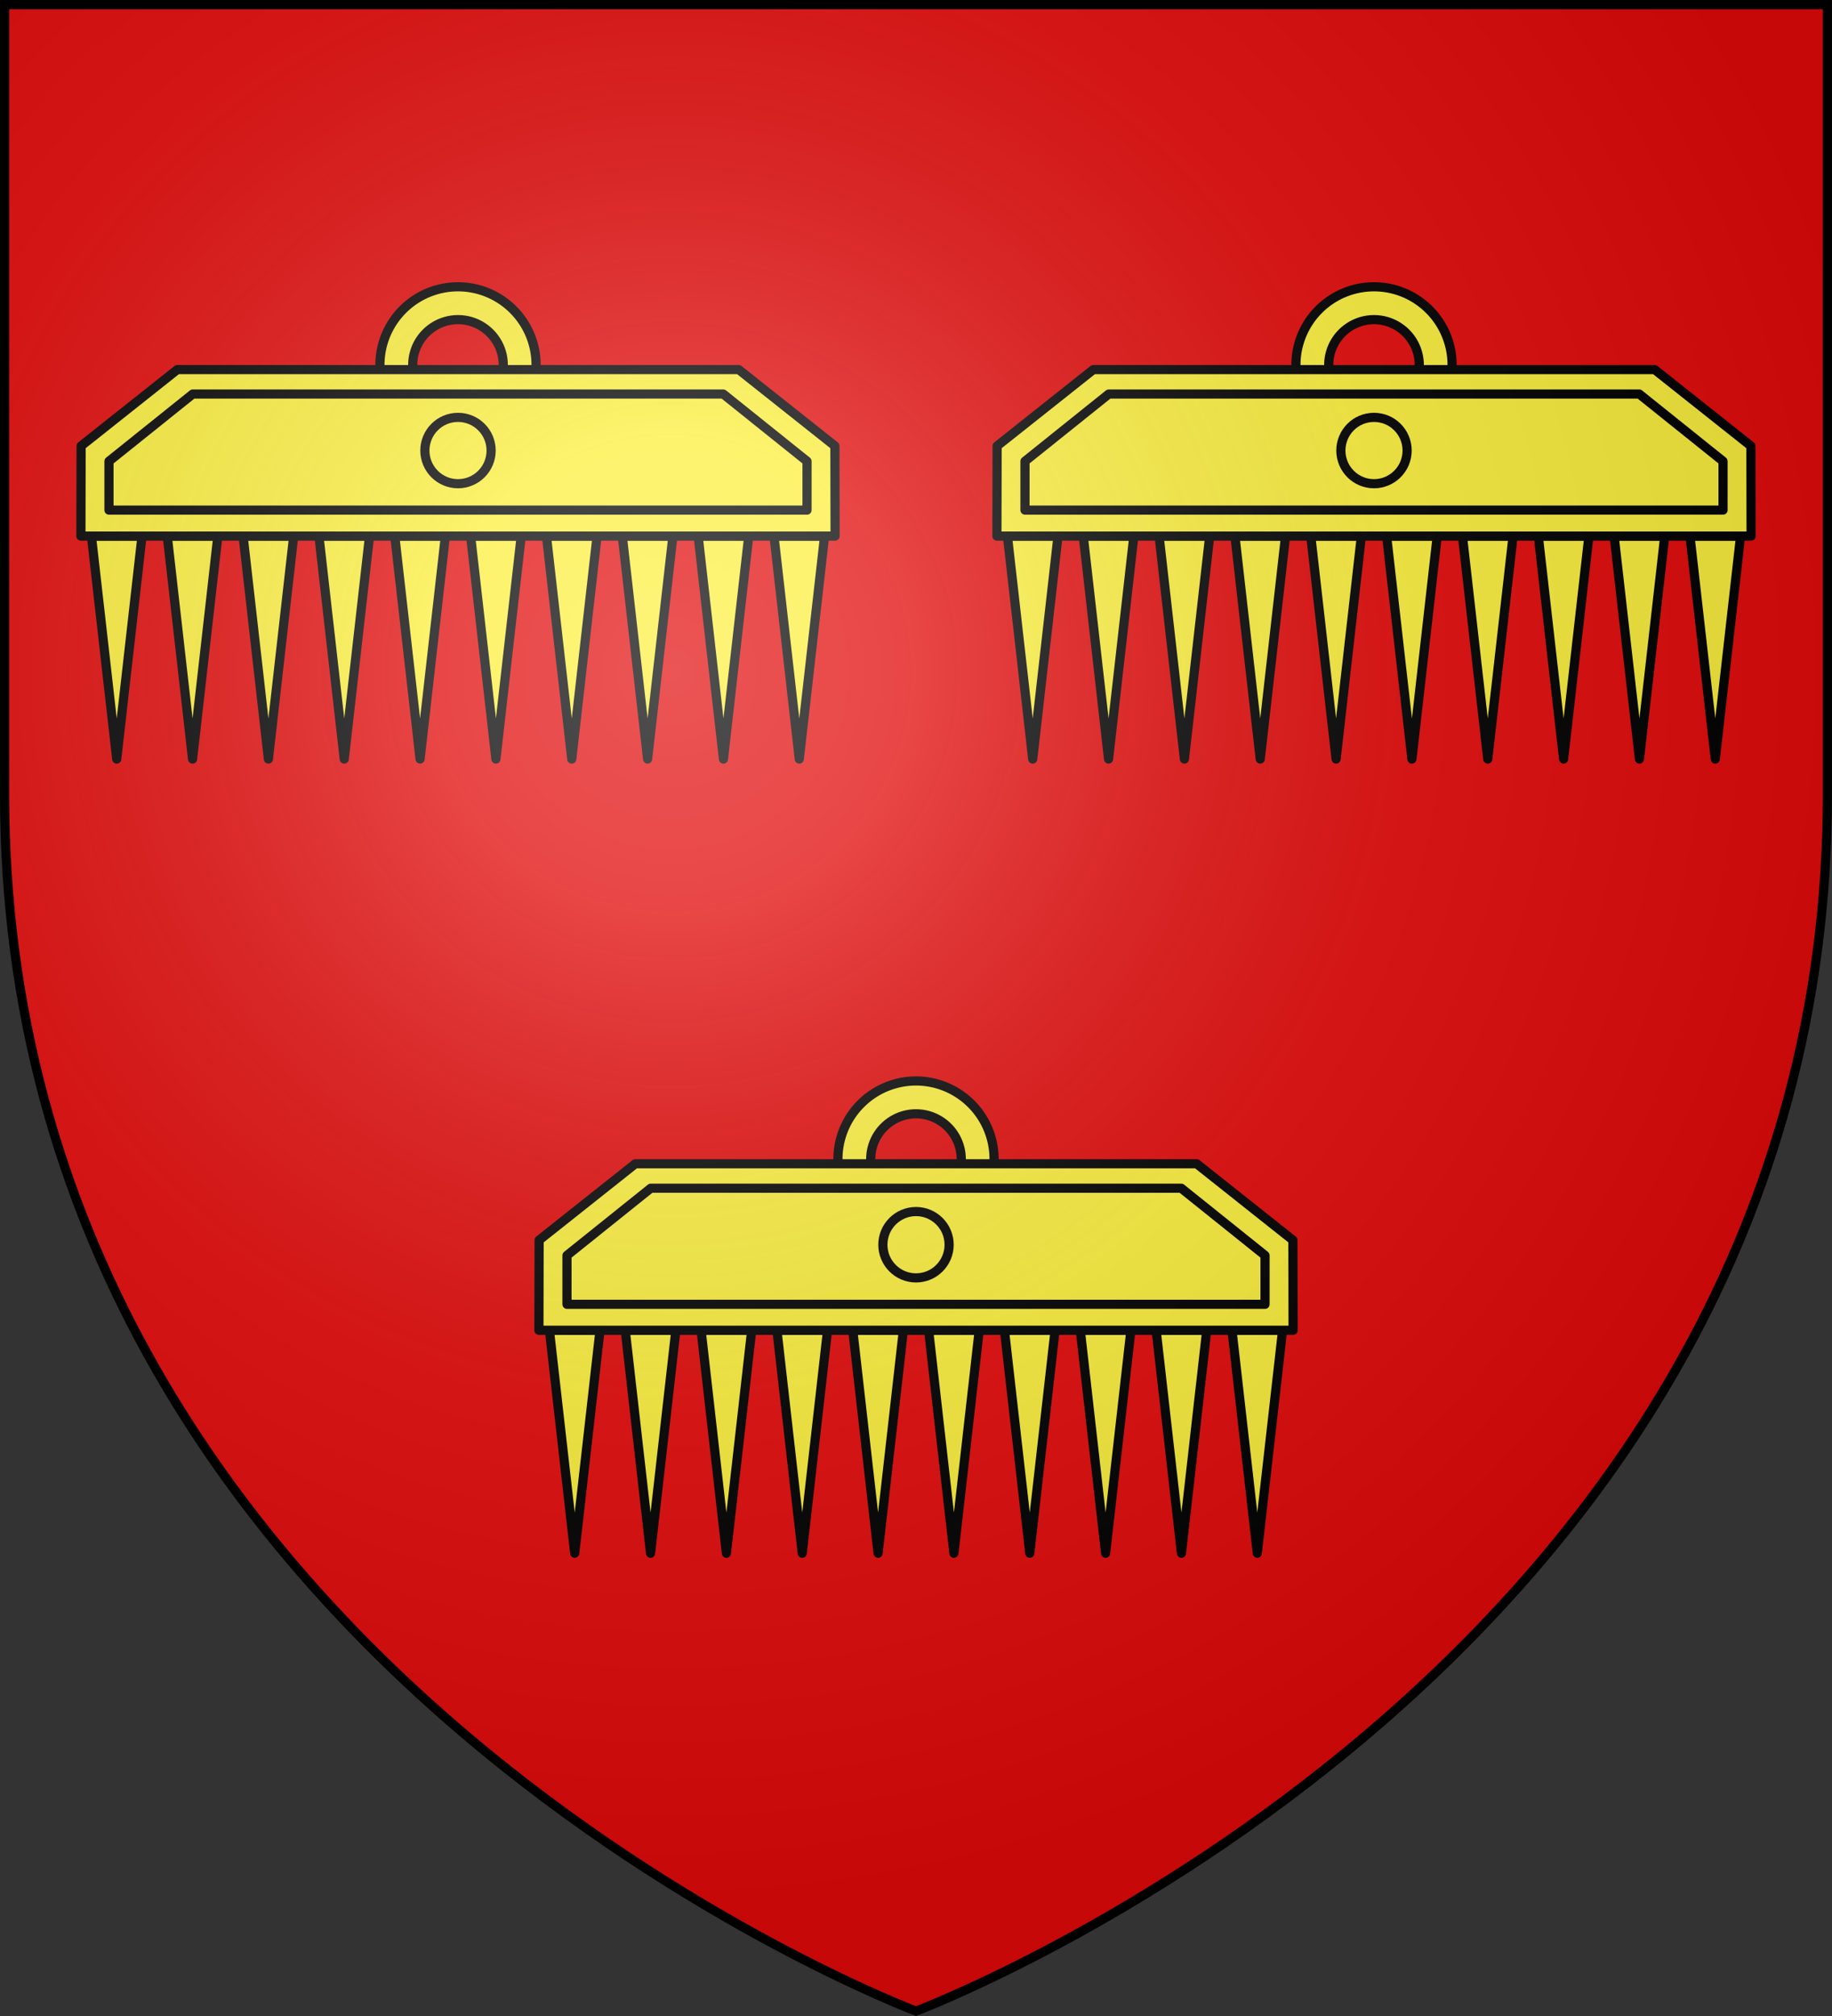 <?xml version="1.0" encoding="UTF-8" standalone="no"?><svg height="660" viewBox="-300 -300 600 660" width="600" xmlns="http://www.w3.org/2000/svg" xmlns:xlink="http://www.w3.org/1999/xlink"><rect x="-300" y="-300" width="600" height="660" fill="#333333" stroke="none"/><radialGradient id="a" cx="-80" cy="-80" gradientUnits="userSpaceOnUse" r="405"><stop offset="0" stop-color="#fff" stop-opacity=".31"/><stop offset=".19" stop-color="#fff" stop-opacity=".25"/><stop offset=".6" stop-color="#6b6b6b" stop-opacity=".125"/><stop offset="1" stop-opacity=".125"/></radialGradient><path d="m-298.5-298.5h597v258.543c0 286.248-298.5 398.457-298.5 398.457s-298.5-112.209-298.5-398.457z" fill="#e20909"/><g id="b" stroke-width="1" transform="matrix(1 0 0 1 -299.999 -299.999)"><path d="m253.489 175.5 8.285 73.001 8.285-73.001zm-24.838 0 8.285 73.001 8.285-73.001zm-24.839 0 8.285 73.001 8.285-73.001zm-24.838 0 8.285 73.001 8.285-73.001zm-24.839 0 8.285 73.001 8.285-73.001zm-24.838 0 8.285 73.001 8.285-73.001zm-24.839 0 8.285 73.001 8.285-73.001zm-24.838 0 8.285 73.001 8.285-73.001zm-24.839 0 8.285 73.001 8.285-73.001zm-24.838 0 8.285 73.001 8.285-73.001z" style="fill:#fcef3c;fill-rule:evenodd;stroke:#000;stroke-width:3;stroke-linecap:round;stroke-linejoin:round"/><path d="m150 93.891a25.571 25.587 0 0 0 -25.571 25.587 25.571 25.587 0 0 0 25.571 25.587 25.571 25.587 0 0 0 25.571-25.587 25.571 25.587 0 0 0 -25.571-25.587zm0 10.752a14.825 14.835 0 0 1 14.825 14.835 14.825 14.835 0 0 1 -14.825 14.835 14.825 14.835 0 0 1 -14.825-14.835 14.825 14.835 0 0 1 14.825-14.835z" fill="#fcef3c" stroke="#000" stroke-linecap="round" stroke-linejoin="round" stroke-width="3"/><path d="m26.499 175.5.068-29.5 31.503-25h183.86l31.503 25.0.068 29.5z" style="fill:#fcef3c;fill-rule:evenodd;stroke:#000;stroke-width:3;stroke-linecap:round;stroke-linejoin:round"/><path d="m160.849 147.499c0 5.996-4.861 10.862-10.85 10.862-5.989 0-10.85-4.866-10.85-10.862s4.861-10.862 10.85-10.862c5.989 0 10.85 4.866 10.85 10.862z" fill="none" stroke="#000" stroke-linecap="round" stroke-linejoin="round" stroke-width="3"/><path d="m35.69 167v-16l27.439-22h173.743l27.439 22v16z" fill="none" stroke="#000" stroke-linecap="round" stroke-linejoin="round" stroke-width="3"/></g><use height="100%" transform="translate(300)" width="100%" xlink:href="#b"/><use height="100%" transform="translate(150 260)" width="100%" xlink:href="#b"/><path d="m-298.5-298.5h597v258.543c0 286.248-298.5 398.457-298.5 398.457s-298.5-112.209-298.5-398.457z" fill="url(#a)"/><path d="m-298.5-298.5h597v258.503c0 286.203-298.5 398.395-298.5 398.395s-298.5-112.191-298.5-398.395z" fill="none" stroke="#000" stroke-width="3"/></svg>
